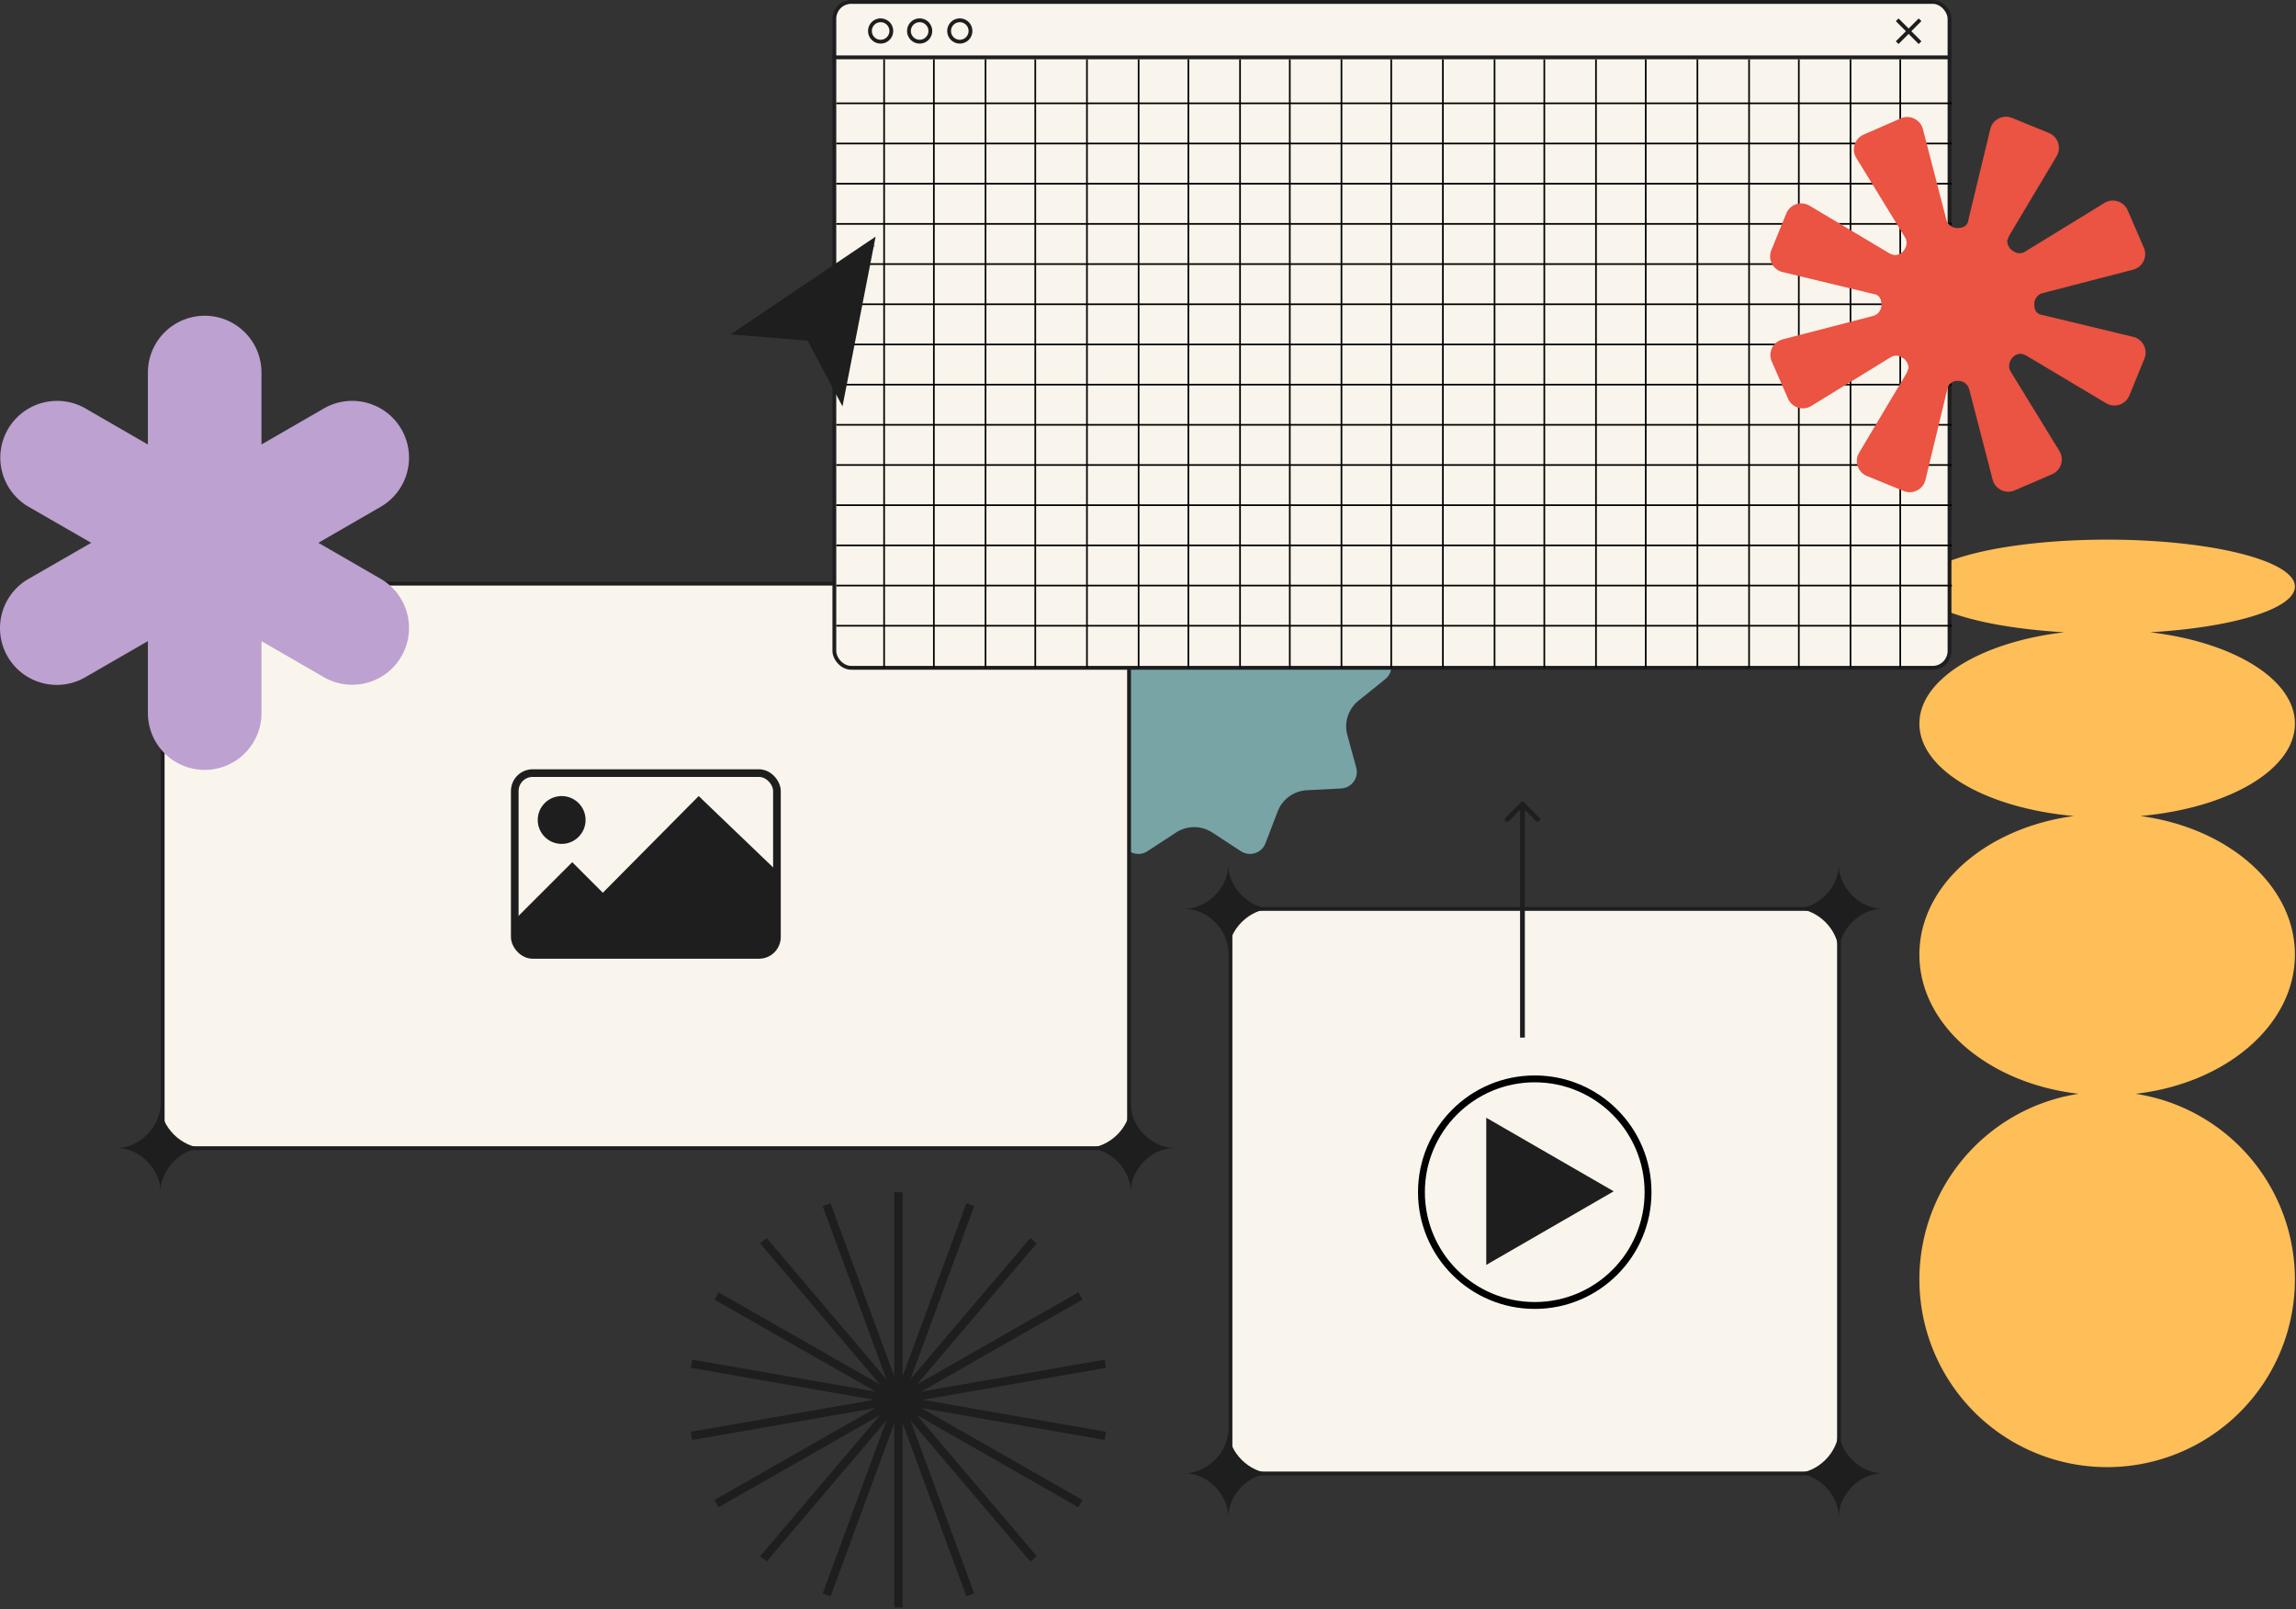 <svg xmlns="http://www.w3.org/2000/svg" width="759" height="532" fill="none"><rect width="100%" height="100%" fill="#333333" stroke="none"/><path fill="#FEBE58" d="M758.642 422.953a62.07 62.07 0 0 0-52.661-61.363c29.819-3.402 52.661-22.706 52.661-46.02 0-22.891-22.035-41.91-51.06-45.808 29.025-2.594 51.06-15.281 51.06-30.538 0-14.699-20.434-26.989-47.857-30.204 27.423-1.614 47.857-7.759 47.857-15.108 0-8.566-27.796-15.517-62.071-15.517s-62.071 6.951-62.071 15.517c0 7.349 20.434 13.494 47.857 15.108-27.423 3.215-47.857 15.505-47.857 30.204 0 15.257 22.036 27.944 51.06 30.538-29.024 3.898-51.06 22.917-51.06 45.808 0 23.314 22.842 42.618 52.661 46.02a62.063 62.063 0 0 0-50.267 44.283 62.07 62.07 0 1 0 121.748 17.08Z"/><rect width="201.167" height="186.618" x="406.763" y="300.488" fill="#F9F5EC" stroke="#1E1E1E" stroke-width="1.265" rx="6.555"/><path fill="#1E1E1E" d="M406.053 314.882c0-7.504-6.968-14.472-14.472-14.472 7.504 0 14.472-6.968 14.472-14.472 0 7.504 6.968 14.472 14.472 14.472-7.504 0-14.472 6.967-14.472 14.471v.001ZM406.053 501.499c0-7.504-6.968-14.472-14.472-14.472 7.504 0 14.472-6.968 14.472-14.472 0 7.504 6.968 14.472 14.472 14.472-7.504 0-14.472 6.967-14.472 14.471v.001ZM607.853 314.882c0-7.504-6.968-14.472-14.472-14.472 7.504 0 14.472-6.968 14.472-14.472 0 7.504 6.968 14.472 14.472 14.472-7.504 0-14.472 6.967-14.472 14.471v.001ZM607.853 501.499c0-7.504-6.968-14.472-14.472-14.472 7.504 0 14.472-6.968 14.472-14.472 0 7.504 6.968 14.472 14.472 14.472-7.504 0-14.472 6.967-14.472 14.471v.001Z"/><circle cx="507.348" cy="394.112" r="37.454" stroke="#000" stroke-width="2.27"/><path fill="#1E1E1E" d="m533.451 393.828-42.135 24.327v-48.654l42.135 24.327ZM228.371 452.18l.48-2.705 60.635 10.571-53.318-30.421 1.387-2.388 53.331 30.434-39.59-46.619 2.128-1.771 39.59 46.619-21.058-57.175 2.608-.947 21.058 57.188v-60.853h2.773v60.853l21.058-57.188 2.608.947-21.058 57.175 39.59-46.619 2.128 1.771-39.59 46.619 53.331-30.434 1.386 2.388-53.317 30.421 60.634-10.571.481 2.705-60.635 10.57 60.635 10.57-.481 2.704-60.634-10.57 53.317 30.42-1.386 2.389-53.331-30.434 39.59 46.618-2.128 1.758-39.59-46.605 21.058 57.175-2.608.947-21.058-57.189v60.854h-2.773v-60.854l-21.058 57.189-2.608-.947 21.058-57.175-39.59 46.605-2.128-1.758 39.59-46.618-53.331 30.434-1.387-2.389 53.318-30.42-60.635 10.57-.48-2.704 60.634-10.57-60.634-10.57Z"/><path fill="#78A4A6" d="m400.732 165.238 9.5-6.207a5.496 5.496 0 0 1 4.673-.612 5.477 5.477 0 0 1 3.42 3.232l4.047 10.552a10.91 10.91 0 0 0 3.767 4.988 10.961 10.961 0 0 0 5.895 2.112l11.318.584a5.483 5.483 0 0 1 4.127 2.252 5.445 5.445 0 0 1 .853 4.613l-2.951 10.85a10.878 10.878 0 0 0 .181 6.214 10.916 10.916 0 0 0 3.554 5.108l8.816 7.1a5.46 5.46 0 0 1 1.497 6.598 5.46 5.46 0 0 1-1.497 1.894l-8.816 7.101a10.908 10.908 0 0 0-3.554 5.107 10.878 10.878 0 0 0-.181 6.214l2.963 10.85a5.448 5.448 0 0 1-2.662 6.203 5.475 5.475 0 0 1-2.318.662l-11.33.584a10.964 10.964 0 0 0-5.874 2.07 10.916 10.916 0 0 0-3.788 4.931l-4.047 10.552a5.463 5.463 0 0 1-3.42 3.232 5.496 5.496 0 0 1-4.673-.612l-9.5-6.208a10.972 10.972 0 0 0-11.94 0l-9.5 6.208a5.495 5.495 0 0 1-6.749-.618 5.463 5.463 0 0 1-1.344-2.002l-4.047-10.552a10.916 10.916 0 0 0-3.788-4.931 10.961 10.961 0 0 0-5.874-2.07l-11.317-.584a5.483 5.483 0 0 1-4.127-2.252 5.454 5.454 0 0 1-.854-4.613l2.939-10.912a10.886 10.886 0 0 0-.181-6.214 10.91 10.91 0 0 0-3.555-5.108l-8.777-7.038a5.45 5.45 0 0 1-1.498-6.598 5.45 5.45 0 0 1 1.498-1.894l8.815-7.1a10.886 10.886 0 0 0 3.735-11.322l-2.988-10.85a5.445 5.445 0 0 1 .853-4.613 5.483 5.483 0 0 1 4.127-2.252l11.33-.584a10.961 10.961 0 0 0 5.874-2.07 10.916 10.916 0 0 0 3.788-4.931l4.047-10.552a5.47 5.47 0 0 1 3.407-3.262 5.485 5.485 0 0 1 4.686.593l9.5 6.207a10.97 10.97 0 0 0 11.94-.05Z"/><rect width="319.464" height="186.618" x="53.772" y="192.945" fill="#F9F5EC" stroke="#1E1E1E" stroke-width="1.265" rx="6.555"/><path fill="#1E1E1E" d="M53.062 207.339c0-7.504-6.968-14.472-14.472-14.472 7.504-.001 14.472-6.968 14.472-14.472 0 7.504 6.968 14.471 14.472 14.471-7.504 0-14.472 6.968-14.472 14.472v.001ZM53.062 393.956c0-7.504-6.968-14.472-14.472-14.472 7.504 0 14.472-6.968 14.472-14.472 0 7.504 6.968 14.472 14.472 14.472-7.504 0-14.472 6.967-14.472 14.471v.001ZM373.791 207.339c0-7.504-6.967-14.472-14.472-14.472 7.505-.001 14.472-6.968 14.472-14.472 0 7.504 6.968 14.471 14.472 14.471-7.504 0-14.472 6.968-14.472 14.472v.001ZM373.791 393.956c0-7.504-6.967-14.472-14.472-14.472 7.505 0 14.472-6.968 14.472-14.472 0 7.504 6.968 14.472 14.472 14.472-7.504 0-14.472 6.967-14.472 14.471v.001Z"/><rect width="86.666" height="60.097" x="170.17" y="255.573" stroke="#1E1E1E" stroke-width="2.53" rx="5.922"/><path fill="#1E1E1E" d="m189.166 285.021-19.944 19.945v3.883a7.591 7.591 0 0 0 7.591 7.592h73.065a7.592 7.592 0 0 0 7.592-7.592v-20.276l-26.502-25.409-31.693 31.966-10.109-10.109Z"/><circle cx="185.669" cy="271.072" r="7.908" fill="#1E1E1E"/><rect width="368.646" height="220.134" x="275.816" y=".633" fill="#F9F5EC" stroke="#1E1E1E" stroke-width="1.265" rx="5.575"/><path stroke="#1E1E1E" stroke-width="1.265" d="M275.184 18.965h369.814"/><circle cx="291.114" cy="10.242" r="3.54" stroke="#1E1E1E" stroke-width="1.265"/><circle cx="304.01" cy="10.242" r="3.54" stroke="#1E1E1E" stroke-width="1.265"/><circle cx="317.286" cy="10.242" r="3.54" stroke="#1E1E1E" stroke-width="1.265"/><path stroke="#1E1E1E" stroke-width="1.265" d="m634.719 6.54-7.56 7.558M634.719 14.097l-7.56-7.559"/><path stroke="#000" stroke-width=".546" d="M292.265 19.612v201.167M376.4 19.612v201.167M459.902 19.612v201.167M544.04 19.612v201.167M308.711 19.612v201.167M392.848 19.612v201.167M476.984 19.612v201.167M561.12 19.612v201.167M325.792 19.612v201.167M409.928 19.612v201.167M494.064 19.612v201.167M578.2 19.612v201.167M342.239 19.612v201.167M426.376 19.612v201.167M510.512 19.612v201.167M594.648 19.612v201.167M359.32 19.612v201.167M443.456 19.612v201.167M527.593 19.612v201.167M611.728 19.612v201.167M276.448 34.161h368.807M276.448 47.446h368.807M276.448 60.73h368.807M276.448 74.015h368.807M276.448 87.3h368.807M276.448 100.585h368.807M276.448 127.154h368.807M276.448 113.869h368.807M276.448 140.438h368.807M276.448 153.723h368.807M276.448 167.007h368.807M276.448 180.293h368.807M276.448 206.862h368.807M276.448 193.577h368.807M628.176 19.612v201.167"/><path fill="#1E1E1E" stroke="#1E1E1E" stroke-width="2.425" d="m285.28 82.499-37.344 25.169-2.865 1.931 3.443.283 19.237 1.581 8.616 16.259 1.606 3.028.656-3.364 8.519-43.649.561-2.875-2.429 1.637Z"/><path fill="#BDA1D0" d="m125.822 191.335-20.577-11.89 20.577-11.891a18.77 18.77 0 0 0-4.523-34.39 18.79 18.79 0 0 0-14.252 1.872L86.44 146.942v-23.796a18.76 18.76 0 0 0-5.498-13.269 18.777 18.777 0 0 0-32.05 13.269v23.796L28.27 135.036a18.788 18.788 0 0 0-25.654 6.876 18.766 18.766 0 0 0 6.88 25.642l20.651 11.891-20.652 11.89a18.769 18.769 0 0 0-9.338 18.732 18.757 18.757 0 0 0 7.213 12.489 18.773 18.773 0 0 0 13.948 3.686 18.805 18.805 0 0 0 6.952-2.404l20.621-11.89v23.795c0 4.977 1.979 9.75 5.5 13.27a18.78 18.78 0 0 0 26.55 0 18.764 18.764 0 0 0 5.5-13.27v-23.795l20.606 11.905a18.782 18.782 0 0 0 14.252 1.873 18.79 18.79 0 0 0 11.402-8.749 18.769 18.769 0 0 0-6.879-25.642Z"/><path fill="#EB5342" d="M626.41 84.324a3.73 3.73 0 0 0 3.203-1.924 3.722 3.722 0 0 0 0-4.159l-15.989-26.07a5.344 5.344 0 0 1-.516-4.41 5.351 5.351 0 0 1 2.999-3.274l12.265-5.363a5.337 5.337 0 0 1 7.287 3.55l7.722 29.795a3.722 3.722 0 0 0 3.835 2.905c2.136 0 3.311-.96 3.526-2.88L657.93 42.7a5.338 5.338 0 0 1 7.188-3.725l12.178 4.966a5.342 5.342 0 0 1 3.301 5.509 5.346 5.346 0 0 1-.719 2.163L664.174 77.93l-.633 1.614a3.947 3.947 0 0 0 2.086 3.525 3.438 3.438 0 0 0 3.997 0l26.07-15.99a5.334 5.334 0 0 1 6.373.628 5.343 5.343 0 0 1 1.311 1.856l5.326 12.315a5.329 5.329 0 0 1-1.529 6.243 5.34 5.34 0 0 1-2.034 1.031l-29.794 7.722a3.723 3.723 0 0 0-2.855 3.774c0 2.135.96 3.31 2.88 3.525l29.794 7.188a5.336 5.336 0 0 1 3.724 7.188l-4.966 12.178a5.328 5.328 0 0 1-3.243 3.052 5.343 5.343 0 0 1-4.429-.47l-26.318-15.704a4.887 4.887 0 0 0-1.924-.645 3.72 3.72 0 0 0-3.203 1.924 3.73 3.73 0 0 0 0 4.159l15.99 26.069a5.344 5.344 0 0 1 .515 4.41 5.335 5.335 0 0 1-2.998 3.275l-12.327 5.325a5.344 5.344 0 0 1-6.243-1.528 5.327 5.327 0 0 1-1.032-2.035l-7.722-29.793a3.72 3.72 0 0 0-3.774-2.843 3.29 3.29 0 0 0-3.513 2.88l-7.187 29.794a5.33 5.33 0 0 1-2.74 3.511 5.335 5.335 0 0 1-4.448.213l-12.178-4.966a5.332 5.332 0 0 1-3.301-5.509 5.346 5.346 0 0 1 .718-2.163l15.692-26.318.633-1.613a3.958 3.958 0 0 0-2.086-3.526 3.449 3.449 0 0 0-3.997 0l-26.07 15.989a5.325 5.325 0 0 1-4.409.516 5.337 5.337 0 0 1-3.275-2.998l-5.363-12.241a5.324 5.324 0 0 1-.438-2.241 5.332 5.332 0 0 1 3.989-5.046l29.793-7.721a3.73 3.73 0 0 0 2.156-1.386 3.729 3.729 0 0 0 .749-2.45c0-2.136-.96-3.31-2.88-3.526l-29.794-7.188a5.337 5.337 0 0 1-3.724-7.188l4.966-12.178a5.334 5.334 0 0 1 5.509-3.3 5.34 5.34 0 0 1 2.163.718l26.318 15.704c.587.34 1.238.555 1.911.633Z"/><path fill="#1E1E1E" d="M503.842 265.262a.792.792 0 0 0-1.118 0l-5.032 5.033a.79.79 0 1 0 1.118 1.118l4.473-4.473 4.473 4.473a.791.791 0 0 0 1.119-1.118l-5.033-5.033Zm-.559 77.737h.791v-77.177h-1.582v77.177h.791Z"/></svg>